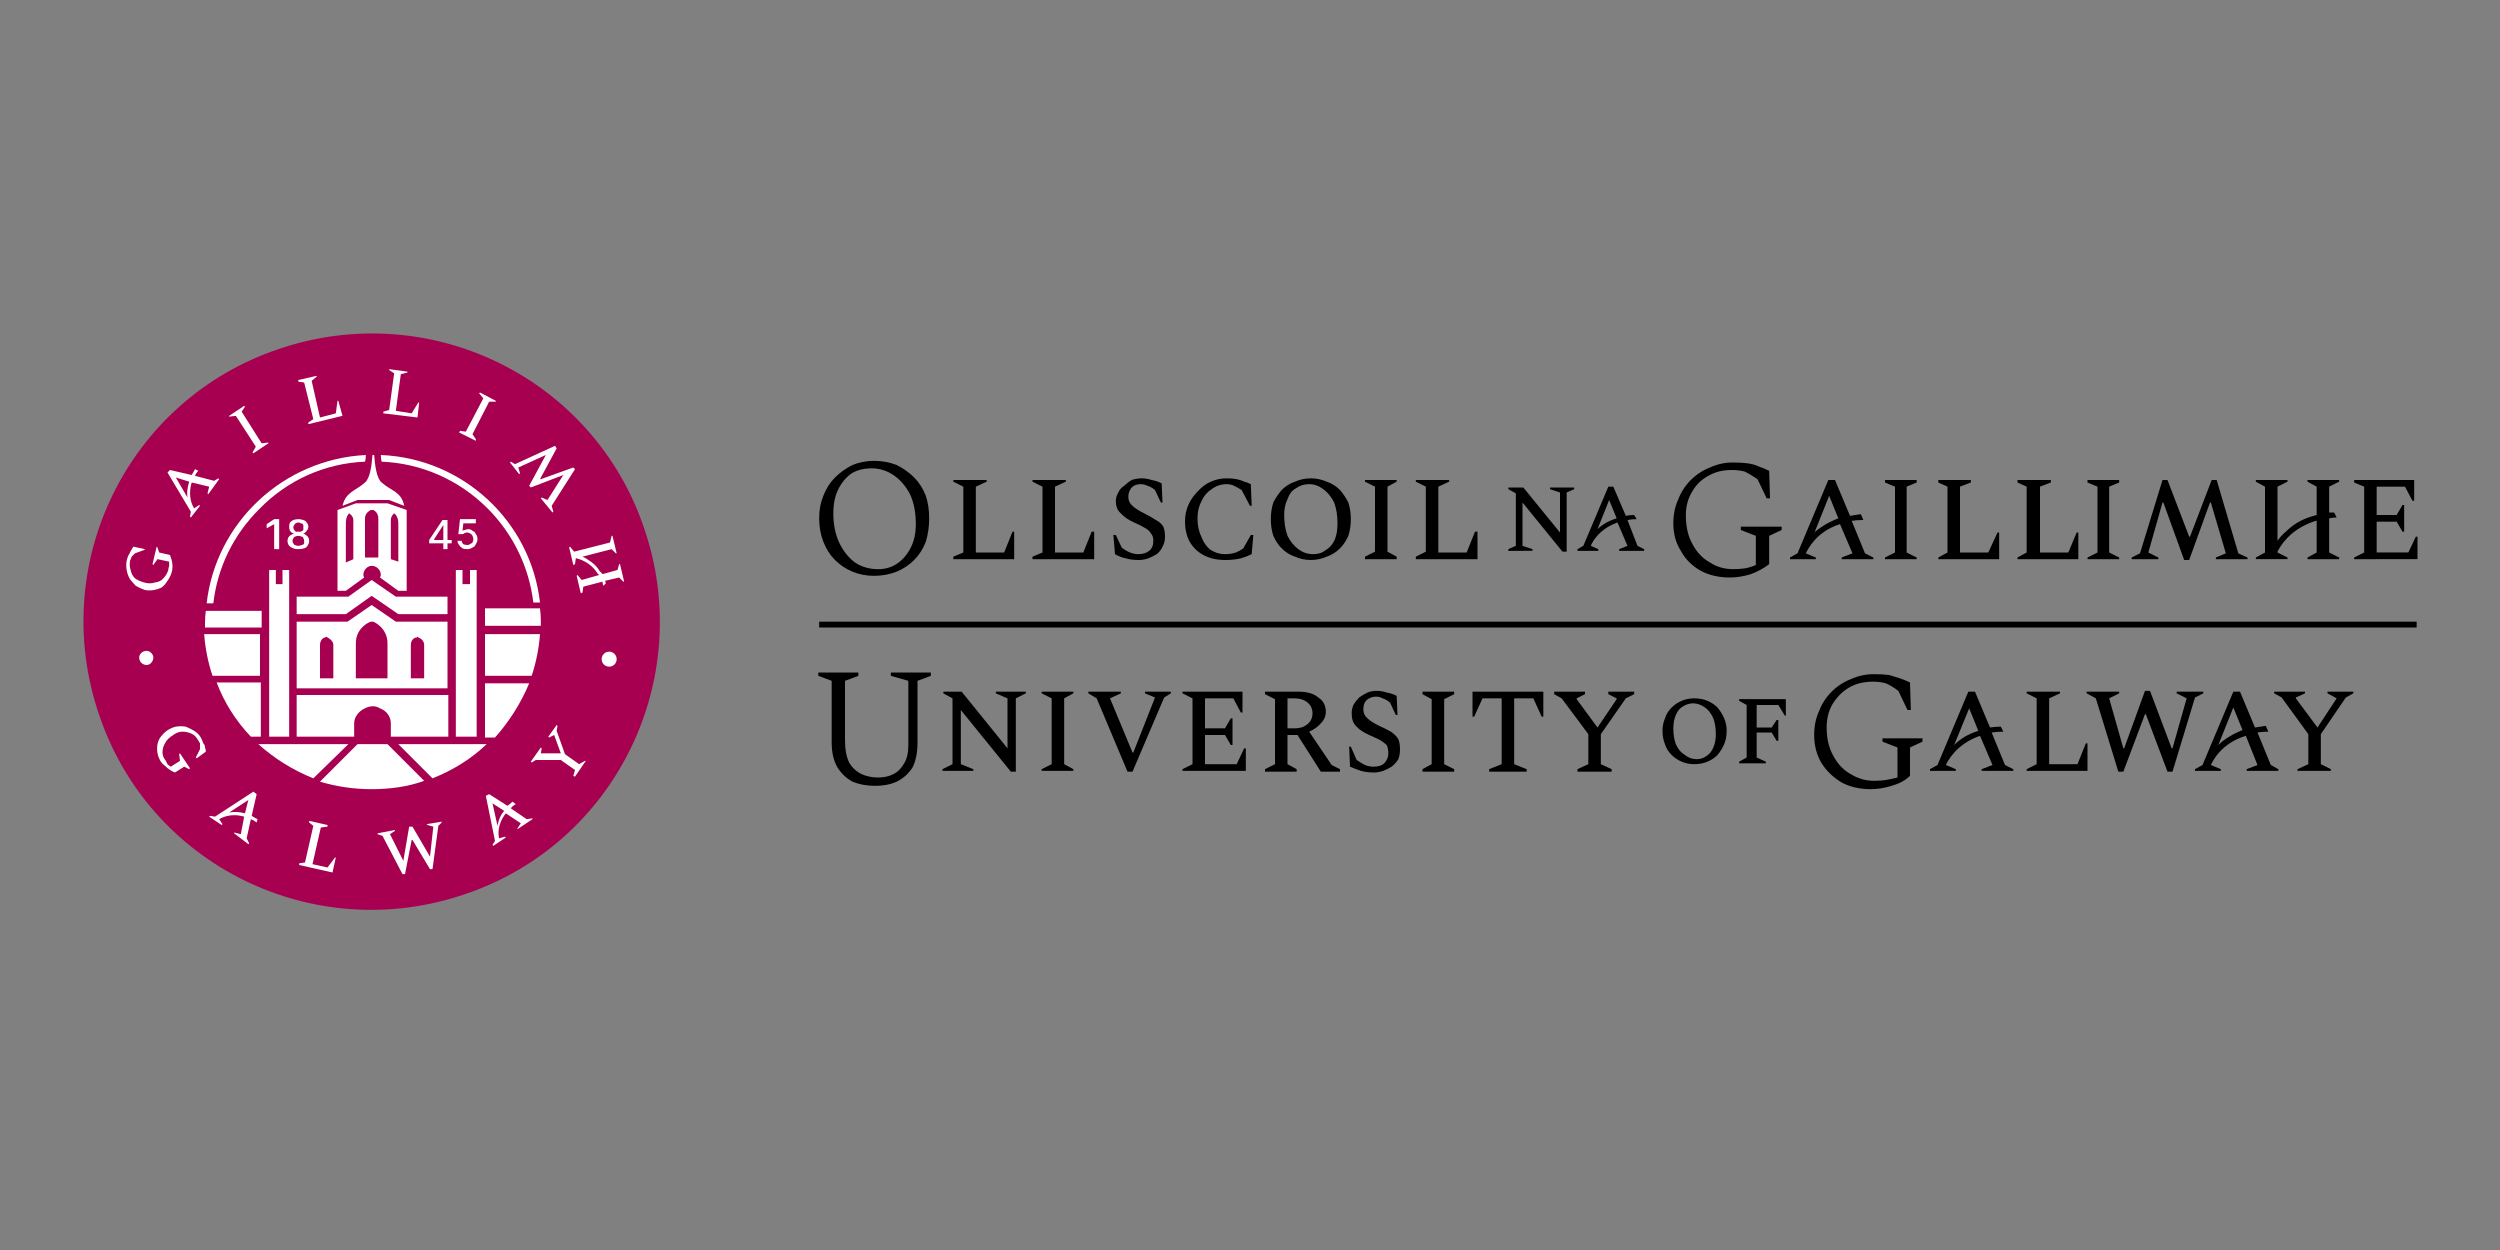 <svg version="1.2" xmlns="http://www.w3.org/2000/svg" viewBox="0 0 300 150" width="300" height="150">
	<rect x="0" y="0" width="300" height="150" fill="#808080" stroke="none"/>
	<title>Page 1</title>
	<style>
		.s0 { fill: #000000 } 
		.s1 { fill: #a80050 } 
		.s2 { fill: #ffffff } 
	</style>
	<path id="Path 10" fill-rule="evenodd" class="s0" d="m279.5 58.4v3.1q0.3 0 0.6 0l0.3 0.6q-0.5 0-0.9 0.1v4.1l1.2 0.6v0.2h-3.8v-0.2l1.1-0.6v-3.8q-0.2 0-0.4 0.1c-2.9 1-4 3-4.3 3.6v0.1l1.2 0.6v0.2h-3.8v-0.2l1.1-0.6v-7.9l-1.1-0.6v-0.2h3.8v0.2l-1.2 0.6v6.5q0.4-0.6 1-1.1c0.7-0.7 1.7-1.4 3-1.8q0.3-0.1 0.7-0.2v-3.4l-1.1-0.6v-0.2h3.8v0.2zm-53.3 8.7v-0.2l1.2-0.6v-7.9l-1.2-0.5v-0.3h3.8v0.3l-1.2 0.5v7.9l1.2 0.6v0.2zm24.3 0v-0.2l1.2-0.6v-7.9l-1.2-0.5v-0.3h3.8v0.3l-1.2 0.5v7.9l1.2 0.6v0.2zm-17.9 0v-0.2l1.1-0.6v-7.9l-1.1-0.5v-0.3h3.9v0.3l-1.3 0.5v7.9h3.4l1.1-2.4h0.2v3.2zm9.5 0v-0.2l1.1-0.6v-7.9l-1.1-0.5v-0.3h4v0.3l-1.3 0.5v7.9h3.4l1-2.4h0.2v3.2zm40.4 0v-0.2l1.2-0.6v-7.9l-1.2-0.5v-0.3h7.2v2.5h-0.2l-0.9-1.7h-3.4v3.4h2.4l0.7-1.2h0.2v3.2h-0.2l-0.7-1.2h-2.4v3.7h3.8l0.9-1.9h0.2v2.7zm-16.5-9.5l2.6 8.8 1.1 0.5v0.2h-3.8v-0.2l1.2-0.5-1.8-6.1h-0.1l-2.5 6.9h-0.6l-2.5-6.9h-0.1l-1.7 6 1.2 0.6v0.2h-3.2v-0.2l1-0.5 2.7-8.8h0.6l2.6 6.8h0.1l2.6-6.8zm-41.2 9.3v0.2h-3.8v-0.2l1.3-0.5-1.5-3.5c-2.9 0.9-3.9 3.1-4.1 3.5l1.2 0.5v0.2h-3.1v-0.2l0.9-0.5 3.7-8.8h0.8l1.8 4.3q0 0 0 0 0.6-0.1 1.3-0.2l0.3 0.7q-0.7 0-1.4 0.1l1.6 3.9zm-4.2-4.7l-1.1-2.7-1.8 4.5q0-0.1 0-0.1c0.7-0.6 1.6-1.2 2.9-1.7zm-13 7.1q-2 0-3.5-0.8-1.6-0.9-2.4-2.4-0.9-1.4-0.9-3.3 0-1.6 0.6-2.9 0.5-1.3 1.5-2.3 1-1 2.3-1.5 1.3-0.6 2.7-0.6 1.1 0 1.8 0.1 0.8 0.1 1.4 0.4 0.6 0.2 1.2 0.5l0.1 3.3h-0.4l-1.1-2.3q-0.9-0.6-1.5-0.9-0.7-0.2-1.6-0.2-1.6 0-2.8 0.7-1.3 0.7-2 2-0.7 1.2-0.7 2.7 0 2.1 0.8 3.5 0.8 1.5 2.1 2.2 1.2 0.8 2.8 0.8 0.7 0 1.4-0.1 0.6-0.1 1.3-0.4v-3.5l-1.8-0.7v-0.4h4.9v0.4l-1.5 0.7v3.4q-0.9 0.7-2.2 1.2-1.3 0.4-2.5 0.4zm-93.2-2.2v-0.3l1.2-0.5v-7.9l-1.2-0.6v-0.2h4v0.2l-1.3 0.6v7.9h3.4l1-2.5h0.2v3.3zm9.5 0v-0.3l1.2-0.5v-7.9l-1.2-0.6v-0.2h4v0.2l-1.3 0.6v7.9h3.4l1-2.5h0.3v3.3zm12.8 0.1q-1 0-1.6-0.2-0.6-0.1-1.3-0.5l-0.2-2.3h0.3l0.7 1.5q0.5 0.4 1 0.6 0.5 0.2 1 0.2 0.8 0 1.3-0.4 0.5-0.4 0.5-1.2 0-0.6-0.3-0.9-0.2-0.4-0.8-0.7-0.5-0.3-1.2-0.6-1.1-0.5-1.6-1.1-0.6-0.5-0.6-1.5 0-0.5 0.3-1 0.2-0.5 0.7-0.8 0.4-0.4 0.9-0.7 0.6-0.2 1.2-0.2 0.6 0 1.2 0.2 0.6 0.1 1.2 0.4l0.1 2.3h-0.2l-0.7-1.5q-0.5-0.4-0.9-0.5-0.4-0.2-0.8-0.2-0.7 0-1.1 0.4-0.4 0.5-0.4 1.1 0 0.7 0.5 1.1 0.4 0.4 1.4 0.9 0.8 0.4 1.4 0.8 0.6 0.3 0.9 0.8 0.2 0.5 0.2 1.2 0 0.7-0.3 1.2-0.2 0.5-0.7 0.9-0.5 0.3-1 0.5-0.6 0.2-1.1 0.2zm10.3 0q-1.5 0-2.6-0.6-1.1-0.6-1.7-1.7-0.5-1-0.5-2.3 0-1.1 0.4-2 0.4-0.9 1.1-1.6 0.7-0.8 1.6-1.2 0.9-0.4 1.9-0.4 0.7 0 1.2 0.1 0.5 0.1 0.9 0.3 0.4 0.1 0.8 0.3l0.1 2.6h-0.2l-1-1.9q-0.5-0.3-0.9-0.5-0.4-0.2-0.9-0.2-1 0-1.8 0.6-0.8 0.5-1.2 1.4-0.5 0.9-0.5 2.1 0 1.3 0.5 2.3 0.4 1 1.1 1.5 0.8 0.5 1.7 0.5 0.7 0 1.3-0.2 0.5-0.2 0.9-0.5l0.9-1.6h0.3l-0.2 2.3q-0.6 0.3-1.3 0.5-0.8 0.2-1.9 0.2z"/>
	<path id="Path 11" fill-rule="evenodd" class="s0" d="m157.3 67.2q-1 0-1.9-0.4-0.9-0.3-1.6-1-0.6-0.6-1-1.5-0.3-0.9-0.3-2 0-1.1 0.3-2 0.4-0.8 1-1.5 0.7-0.7 1.6-1 0.9-0.4 1.9-0.4 1 0 1.9 0.4 0.9 0.3 1.6 1 0.6 0.7 1 1.5 0.3 0.9 0.3 2 0 1.1-0.3 2-0.4 0.9-1 1.5-0.7 0.7-1.6 1-0.9 0.4-1.9 0.4zm0.3-0.7q0.9 0 1.5-0.5 0.7-0.4 1.1-1.3 0.3-0.8 0.3-1.9 0-1.4-0.4-2.5-0.5-1-1.3-1.6-0.8-0.6-1.7-0.6-0.9 0-1.6 0.5-0.7 0.4-1 1.3-0.4 0.8-0.4 1.9 0 1.4 0.4 2.5 0.5 1 1.3 1.6 0.8 0.6 1.8 0.6zm6.2 0.6v-0.3l1.2-0.6v-7.8l-1.2-0.6v-0.2h3.8v0.2l-1.1 0.6v7.8l1.1 0.6v0.3zm6.1 0v-0.3l1.2-0.6v-7.8l-1.2-0.6v-0.2h4v0.2l-1.3 0.6v7.9h3.4l1-2.5h0.3v3.3zm11.1-1v-0.2l0.9-0.4v-6.3l-0.9-0.5v-0.2h1.8l4.4 5.4v-4.8l-1.2-0.4v-0.2h2.9v0.2l-0.9 0.4v7.1h-0.5l-4.8-5.9v5.2l1.2 0.4v0.2zm16.3-0.2v0.2h-3v-0.2l1-0.4-1.2-2.8q0 0 0 0c-2.3 0.8-3.1 2.5-3.2 2.8l0.9 0.4v0.2h-2.5v-0.2l0.7-0.4 3-7.1h0.6l1.5 3.5q0 0 0 0 0.5-0.1 1-0.1l0.3 0.5q-0.6 0-1.1 0.1l1.2 3.1zm-3.3-3.7l-0.9-2.2-1.4 3.5q0 0 0 0c0.5-0.5 1.3-1 2.3-1.3zm-89.1 6.9q-1.4 0-2.6-0.5-1.2-0.5-2.1-1.4-0.9-0.9-1.4-2.2-0.5-1.3-0.5-2.8 0-1.5 0.5-2.7 0.5-1.3 1.4-2.2 0.9-0.9 2.1-1.5 1.2-0.5 2.6-0.5 1.4 0 2.7 0.5 1.2 0.6 2.1 1.5 0.9 0.9 1.4 2.2 0.4 1.2 0.4 2.7 0 1.5-0.4 2.8-0.5 1.3-1.4 2.2-0.9 0.9-2.1 1.4-1.3 0.5-2.7 0.5zm0.5-0.8q1.3 0 2.3-0.7 1-0.7 1.6-1.9 0.6-1.2 0.6-2.8 0-2.1-0.7-3.6-0.8-1.5-2-2.3-1.2-0.8-2.6-0.8-1.4 0-2.4 0.6-1 0.7-1.6 1.9-0.6 1.2-0.6 2.9 0 2 0.7 3.5 0.7 1.5 1.9 2.4 1.2 0.8 2.8 0.8zm-7.1 6.3h191.7v0.7h-191.7zm105 17.1q-0.8 0-1.5-0.3-0.7-0.3-1.2-0.8-0.6-0.6-0.8-1.3-0.3-0.7-0.3-1.6 0-0.8 0.3-1.5 0.2-0.7 0.8-1.3 0.5-0.5 1.2-0.8 0.7-0.3 1.5-0.3 0.9 0 1.6 0.3 0.7 0.3 1.2 0.8 0.5 0.6 0.8 1.3 0.3 0.7 0.3 1.5 0 0.9-0.3 1.6-0.3 0.7-0.8 1.3-0.5 0.5-1.2 0.8-0.7 0.3-1.6 0.3zm0.3-0.6q0.7 0 1.2-0.4 0.5-0.3 0.8-1 0.3-0.7 0.3-1.6 0-1.1-0.3-1.9-0.4-0.9-1-1.3-0.7-0.5-1.4-0.5-0.7 0-1.3 0.4-0.5 0.3-0.8 1-0.3 0.7-0.3 1.6 0 1.1 0.3 1.9 0.4 0.9 1.1 1.3 0.6 0.5 1.4 0.5zm5.1 0.5v-0.2l0.9-0.5v-6.3l-0.9-0.5v-0.2h5.6v2h-0.1l-0.8-1.3h-2.6v2.7h1.8l0.6-0.9h0.2v2.5h-0.2l-0.6-1h-1.8v3l1.1 0.5v0.2zm34.5 0.9v-0.2l1.2-0.6v-7.9l-1.2-0.6v-0.2h4v0.2l-1.3 0.6v7.9h3.4l1-2.5h0.2v3.3zm11 0.1l-2.7-8.8-1.1-0.6v-0.2h3.9v0.2l-1.2 0.6 1.7 6h0.1l2.5-6.9h0.6l2.6 6.9h0.1l1.7-6-1.2-0.6v-0.2h3.2v0.2l-1 0.5-2.7 8.9h-0.6l-2.6-6.9h-0.1l-2.6 6.9zm21.5-0.1v-0.2l1.3-0.6v-3.6l-3.2-4.4-0.9-0.5v-0.2h3.7v0.2l-1.1 0.5v0.1l2.6 3.5 2.3-3.5-1.1-0.6v-0.2h3.1v0.2l-0.9 0.5-3 4.4v3.6l1.2 0.6v0.2z"/>
	<path id="Path 12" fill-rule="evenodd" class="s0" d="m241.6 92.3v0.2h-3.8v-0.2l1.3-0.5-1.5-3.5c-2.9 1-3.9 3.1-4.1 3.5l1.2 0.5v0.2h-3.1v-0.2l0.9-0.5 3.7-8.8h0.8l1.8 4.3q0 0 0 0 0.6-0.1 1.3-0.1l0.3 0.6q-0.7 0-1.4 0.1l1.6 3.9zm-4.2-4.6l-1.1-2.7-1.8 4.4q0 0 0 0c0.7-0.7 1.6-1.3 2.9-1.7zm36 4.6v0.2h-3.8v-0.2l1.3-0.5-1.4-3.5c-3 0.9-4 3.1-4.2 3.5l1.2 0.5v0.2h-3.1v-0.2l0.9-0.5 3.7-8.8h0.8l1.8 4.3q0 0 0 0 0.6-0.1 1.3-0.2l0.3 0.7q-0.7 0-1.3 0.1l1.6 3.9zm-4.3-4.7l-1.1-2.7-1.8 4.5q0 0 0 0c0.7-0.7 1.7-1.3 2.9-1.8zm-44.6 7.1q-2 0-3.5-0.8-1.5-0.9-2.4-2.3-0.9-1.5-0.9-3.4 0-1.6 0.6-2.9 0.5-1.3 1.5-2.3 1-1 2.3-1.5 1.3-0.6 2.8-0.6 1 0 1.8 0.1 0.7 0.2 1.3 0.4 0.6 0.2 1.2 0.5l0.1 3.3h-0.4l-1.1-2.3q-0.8-0.6-1.5-0.9-0.7-0.2-1.5-0.2-1.7 0-2.9 0.7-1.2 0.7-2 2-0.7 1.2-0.7 2.8 0 2 0.8 3.4 0.8 1.5 2.1 2.2 1.3 0.8 2.8 0.8 0.7 0 1.4-0.1 0.6-0.1 1.4-0.3v-3.6l-1.8-0.7v-0.4h4.8v0.4l-1.5 0.7v3.4q-0.8 0.8-2.2 1.2-1.3 0.4-2.5 0.4zm-111.4-2.2v-0.2l1.2-0.6v-7.9l-1.1-0.6v-0.2h2.2l5.5 6.8v-6l-1.4-0.6v-0.2h3.6v0.2l-1.2 0.6v8.8h-0.6l-6-7.4v6.5l1.5 0.6v0.2zm11.9 0v-0.2l1.2-0.6v-7.9l-1.2-0.6v-0.2h3.8v0.2l-1.1 0.6v7.9l1.1 0.6v0.2zm10.3 0.1l-3.7-8.8-1-0.6v-0.2h3.9v0.2l-1.3 0.6 2.7 6.5h0.1l2.6-6.6-1.2-0.5v-0.2h3.1v0.2l-0.8 0.5-3.8 8.9zm6.6-0.1v-0.2l1.2-0.6v-7.9l-1.2-0.6v-0.2h7.2v2.5h-0.2l-0.9-1.7h-3.4v3.6h2.4l0.7-1.2h0.2v3.2h-0.2l-0.7-1.2h-2.4v3.5h3.8l0.9-1.9h0.2v2.7z"/>
	<path id="Path 13" fill-rule="evenodd" class="s0" d="m151.8 92.6v-0.3l1.2-0.6v-7.8l-1.2-0.6v-0.3h4q1.6 0 2.4 0.7 0.9 0.6 0.9 1.7 0 0.8-0.6 1.4-0.5 0.6-1.4 1l2.7 4 1 0.5v0.3h-2.3l-2.8-4.4h-1.2v3.5l1.1 0.6v0.3zm3.5-8.8h-0.8v3.6h0.9q0.9 0 1.5-0.5 0.6-0.5 0.6-1.3 0-0.8-0.6-1.3-0.6-0.5-1.6-0.5zm9.6 8.9q-0.9 0-1.6-0.2-0.6-0.2-1.3-0.5l-0.1-2.4h0.2l0.7 1.6q0.6 0.4 1 0.6 0.5 0.2 1 0.2 0.9 0 1.3-0.4 0.5-0.5 0.5-1.2 0-0.6-0.2-1-0.3-0.3-0.8-0.6-0.6-0.3-1.3-0.6-1.1-0.5-1.6-1.1-0.5-0.5-0.5-1.5 0-0.5 0.2-1 0.3-0.5 0.7-0.9 0.4-0.3 1-0.6 0.5-0.2 1.1-0.2 0.6 0 1.2 0.2 0.6 0.1 1.2 0.4l0.1 2.3h-0.2l-0.7-1.5q-0.5-0.4-0.9-0.5-0.3-0.2-0.8-0.2-0.6 0-1.1 0.4-0.4 0.4-0.4 1.1 0 0.7 0.5 1.1 0.4 0.4 1.4 0.9 0.9 0.4 1.4 0.7 0.6 0.4 0.9 0.9 0.2 0.5 0.2 1.2 0 0.7-0.2 1.2-0.3 0.5-0.8 0.9-0.5 0.3-1 0.5-0.6 0.2-1.1 0.2zm5.8-0.1v-0.3l1.1-0.6v-7.8l-1.1-0.6v-0.3h3.8v0.3l-1.2 0.6v7.8l1.2 0.6v0.3zm8 0v-0.3l1.5-0.6v-7.9h-2.3l-1 2.2h-0.2v-3h8.5v3h-0.2l-1-2.2h-2.3v7.9l1.5 0.6v0.3zm10.6 0v-0.3l1.3-0.6v-3.6l-3.2-4.3-0.9-0.5v-0.3h3.7v0.3l-1 0.5v0.1l2.5 3.4 2.3-3.4v-0.1l-1-0.5v-0.3h3.1v0.3l-1 0.5-3 4.3v3.6l1.3 0.6v0.3zm-84.3 1.7q-1.5 0-2.7-0.5-1.1-0.6-1.8-1.7-0.7-1.2-0.7-3v-7.4l-1.6-0.6v-0.4h4.8v0.4l-1.6 0.6v7.1q0 1.7 0.5 2.7 0.5 0.9 1.5 1.4 0.9 0.4 2 0.4 1 0 1.8-0.4 0.8-0.4 1.3-1.3 0.5-0.8 0.5-2.2v-7.7l-2.1-0.6v-0.4h4.8v0.4l-1.6 0.6v7.4q0 1.8-0.6 3-0.7 1.1-1.9 1.7-1.1 0.5-2.6 0.5z"/>
	<path id="Path 14" class="s1" d="m77.3 63.4c6.2 18.1-3.4 37.8-21.5 43.9-18.1 6.2-37.8-3.4-43.9-21.5-6.2-18.1 3.4-37.8 21.5-43.9 18.1-6.2 37.8 3.4 43.9 21.5z"/>
	<path id="Path 15" fill-rule="evenodd" class="s2" d="m50.1 50.1l-4.1-0.5v-0.2l0.7-0.2 0.6-4.4-0.6-0.4v-0.1l2.2 0.3v0.1l-0.8 0.2-0.6 4.4 1.9 0.3 0.8-1.3h0.1zm7 2.8l-2-1 0.1-0.2 0.7 0.1 2.1-4-0.5-0.6 0.1-0.1 1.9 1v0.1h-0.8l-2 3.9 0.4 0.6zm5.2 4l-1.1-1.4 0.1-0.1 0.5 0.3 4.8-2.2 0.2 0.3-2 3.7h0.1l3.9-1.4 0.2 0.2-2.8 4.4 0.2 0.7-0.1 0.1-1.4-1.7 0.1-0.1 0.7 0.3 1.9-3-3.9 1.5-0.2-0.2 2-3.7-3.3 1.5 0.2 0.7zm-39.4 4.5l-2.8-4.7 0.3-0.3 2.6 0.6q0 0 0 0 0.2-0.3 0.4-0.7l0.4 0.2q-0.3 0.3-0.4 0.6l2.3 0.6 0.5-0.3 0.1 0.1-1.3 1.8-0.1-0.1 0.2-0.8-2.1-0.5q0 0 0 0c-0.5 1.7 0.1 2.8 0.3 3.1l0.6-0.4 0.1 0.1-1.1 1.4-0.1-0.1zm-0.2-3.6l-1.6-0.5 1.4 2.4q0 0 0 0c-0.1-0.6 0-1.2 0.2-1.9zm41.2 40.4v0.1l-1.8 1.2v-0.1l0.4-0.6-1.8-1.2c-1.1 1.4-0.9 2.7-0.8 3l0.7-0.2 0.1 0.1-1.5 1-0.1-0.1 0.3-0.5-1.1-5.4 0.4-0.2 2.2 1.4q0 0 0 0 0.3-0.2 0.6-0.5l0.4 0.3q-0.4 0.2-0.6 0.5l1.9 1.3zm-3.4-0.9l-1.4-0.9 0.6 2.7q0 0 0 0c0.1-0.6 0.3-1.2 0.8-1.8zm-35.9-7.6q0.1 0.2 0.1 0.5l-1.1 0.8-0.1-0.1 0.5-1q0-0.4 0-0.7-0.1-0.2-0.3-0.5-0.3-0.5-0.8-0.7-0.5-0.2-1-0.2-0.6 0-1.1 0.4-0.7 0.4-1 1-0.3 0.5-0.3 1.1 0 0.5 0.4 1 0.1 0.2 0.2 0.4 0.2 0.2 0.4 0.3l1.1-0.7-0.1-0.8 0.1-0.1 1.2 1.8-0.1 0.1-0.6-0.3-1.1 0.7q-0.3-0.1-0.6-0.3-0.3-0.2-0.6-0.5-0.3-0.2-0.5-0.5-0.3-0.5-0.4-1-0.1-0.6 0-1.1 0.1-0.5 0.4-0.9 0.3-0.4 0.7-0.7 0.6-0.4 1.1-0.5 0.6-0.1 1.2 0 0.5 0.2 1 0.5 0.5 0.3 0.8 0.8 0.2 0.4 0.3 0.7 0.2 0.2 0.2 0.5zm-5.2-19.2q-0.4 0.2-0.9 0.3-0.6 0.1-1.1 0-0.6-0.2-1.1-0.5-0.4-0.4-0.7-0.8-0.3-0.5-0.4-1.1-0.1-0.6 0-1.1 0.1-0.5 0.3-0.8 0.1-0.2 0.2-0.4 0.2-0.3 0.3-0.5l1.4 0.3-0.1 0.1-1.1 0.4q-0.2 0.2-0.4 0.4-0.1 0.3-0.2 0.5-0.1 0.6 0.1 1.2 0.1 0.5 0.5 0.9 0.4 0.3 1.1 0.5 0.7 0.2 1.3 0 0.7-0.1 1-0.5 0.4-0.4 0.6-1 0-0.2 0.1-0.5 0-0.2 0-0.5l-1.4-0.3-0.5 0.7-0.1-0.1 0.5-2.1 0.1 0.1 0.2 0.6 1.3 0.3q0.1 0.3 0.2 0.6 0.1 0.4 0.1 0.8 0 0.4-0.1 0.7-0.2 0.6-0.5 1-0.3 0.5-0.7 0.8zm-1.8 9.3c-0.5 0-0.9-0.4-0.9-0.9 0-0.4 0.4-0.8 0.9-0.8 0.4 0 0.8 0.4 0.8 0.8 0 0.5-0.4 0.9-0.8 0.9zm12.6 18.1q0.3 0.2 0.7 0.4l-0.1 0.4q-0.4-0.3-0.7-0.4l-0.5 2.3 0.3 0.6-0.1 0.1-1.7-1.3v-0.1l0.8 0.2 0.4-2.1c-1.7-0.5-2.8 0.2-3 0.3l0.4 0.6-0.1 0.1-1.5-1 0.1-0.1 0.6 0.1 4.6-3 0.4 0.3-0.6 2.6q0 0 0 0zm-0.4-1.9l-2.3 1.5q0 0 0 0c0.5-0.1 1.2-0.1 1.9 0.1zm23.2 2.6v0.1l-0.4 0.4-0.7 5.2h-0.3l-2.1-3.5h-0.1l-0.8 4.1h-0.3l-2.4-4.6-0.6-0.2v-0.1l2.1-0.4v0.1l-0.6 0.4 1.6 3.2 0.7-4.1h0.4l2.1 3.6 0.4-3.6-0.7-0.2-0.1-0.1zm-12.8 4.3h0.1l-0.4 1.8-4-0.9v-0.2l0.7-0.1 1-4.4-0.5-0.4v-0.2l2.2 0.5v0.2l-0.8 0.1-1 4.4 1.8 0.4zm-4.4-57.1v-0.2l2.2-0.5v0.1l-0.6 0.5 1 4.4 1.9-0.5 0.2-1.5h0.1l0.5 1.8-4.1 1v-0.2l0.6-0.4-1.1-4.4zm-8.3 4.2v-0.1l1.8-1.2 0.1 0.1-0.4 0.6 2.4 3.8 0.8-0.1v0.1l-1.8 1.2-0.1-0.1 0.4-0.7-2.4-3.7zm42.7 41.3h0.1l-1.3 1.9-0.2-0.1 0.2-0.7-1.7-1.2h-3l-0.5 0.3-0.1-0.1 1.2-1.7 0.1 0.1-0.1 0.6h2.4l-0.8-2.2-0.6 0.3-0.1-0.1 1-1.4 0.1 0.1-0.1 0.6 1 2.8 1.7 1.2zm2.9-11.3c-0.5 0-0.9-0.4-0.9-0.9 0-0.5 0.4-0.9 0.9-0.9 0.5 0 0.9 0.4 0.9 0.9 0 0.5-0.4 0.9-0.9 0.9zm1.8-10.2h-0.1l-0.5-0.5-1.7 0.4q0.1 0.2 0.1 0.3l-0.3 0.3q-0.1-0.3-0.1-0.5l-2.3 0.6-0.1 0.7-0.2 0.1-0.5-2.1 0.1-0.1 0.5 0.6 2.1-0.6q-0.1-0.1-0.2-0.2c-0.9-1.4-2.2-1.7-2.5-1.8h-0.1l-0.1 0.7-0.2 0.1-0.5-2.1 0.1-0.1 0.5 0.6 4.3-1.1 0.2-0.8h0.1l0.5 2.1h-0.1l-0.5-0.5-3.5 0.9q0.3 0.1 0.7 0.4c0.5 0.3 1 0.7 1.4 1.4q0.2 0.1 0.3 0.3l1.8-0.5 0.2-0.7h0.1zm-49.3 2.6h-0.8c1.1-9.7 9.2-17.3 19.1-17.8q0 0.5-0.1 0.8c-4.8 0.2-9.3 2.2-12.7 5.7-3.1 3.1-5 7-5.5 11.3zm5.8 2.9h-6.8q0-0.2 0-0.5 0-0.8 0.1-1.5h6.7zm12.4-17.4c0.6-0.5 0.8-2 0.9-3.3q0.1 0 0.1 0 0 0 0.1 0c0.1 1.3 0.3 2.8 0.9 3.3 1.1 1 2.4 1.1 2.7 2.8l-1.8-0.7h-3.8l-1.8 0.7c0.4-1.7 1.6-1.8 2.7-2.8zm2-2.5q-0.1-0.4-0.1-0.8c9.9 0.4 18 8 19.1 17.7h-0.8c-0.5-4.2-2.4-8.2-5.5-11.3-3.4-3.4-7.9-5.4-12.7-5.6z"/>
	<path id="Path 16" fill-rule="evenodd" class="s2" d="m47.5 74.6h6.2v8h-18.1v-8h6.1l2.9-2zm-7.5 2.8c0-0.5-0.5-0.8-0.7-0.9l-0.1-0.1-0.2 0.1c-0.2 0-0.6 0.3-0.6 0.9v4h1.6zm6.5-0.2c0-1.9-1.7-2.6-1.7-2.6h-0.2-0.1c-0.6 0.2-1.8 1-1.8 2.6v4.2h3.8zm2.8 4.2h1.6v-4c0-0.5-0.4-0.8-0.7-0.9l-0.1-0.1-0.1 0.1c-0.3 0-0.7 0.3-0.7 0.9zm-3.7-12.1q0.1-0.2 0.1-0.3c0-0.6-0.5-1.1-1.1-1.1-0.5 0-1 0.5-1 1.1q0 0.1 0.1 0.3l-2.2 1.6h-1v-9.7l2.2-0.8h3.8l2.3 0.8v9.7h-1zm1.3-2.2l0.9 0.3v-4.6c0-0.9-0.5-1.2-0.5-1.2 0 0-0.4 0.3-0.4 0.8zm-4.5-4.7c0-0.5-0.5-0.8-0.5-0.8 0 0-0.4 0.3-0.4 1.2v4.7l0.9-0.4zm3-0.2c0-0.6-0.4-0.9-0.6-1h-0.2-0.1c-0.2 0.1-0.7 0.4-0.7 1v4.7h1.6zm-14.2 18.9h-5.7q-0.8-2.4-1-5h6.7zm22.5-7.4h-5.9l-3.2-2.2-3.1 2.2h-5.9v-2.1h6.2l2.8-2 2.9 2h6.2zm-7.2 15.6l4.4 4.4c-1.9 0.7-4.1 1-6.3 1-2.1 0-4.2-0.3-6.2-0.9l4.5-4.5zm1.3 0h10.6c-1.9 1.8-4 3.1-6.5 4.1zm-6 0l-4.2 4.1c-2.5-1-4.7-2.4-6.6-4.1zm23.1-14.8q0 0.3 0 0.6h-6.7v-2.1h6.6q0.1 0.8 0.1 1.5zm-33.6 13.9h-1.2c-1.8-1.9-3.2-4.1-4.1-6.5h5.3zm26.9-12.3h6.6q-0.2 2.6-1 5h-5.6zm0 5.9h5.3c-1 2.4-2.4 4.6-4.1 6.5h-1.2zm-11.3 6.4h6.9-6.9zm-11.3 0h6.9-6.9zm6.9 0h-6.9v-5h18.2v5h-6.9v-1.6c0-0.8-0.5-1.5-1.3-1.8l-0.2-0.1c-0.4-0.2-0.9-0.2-1.4 0l-0.2 0.1c-0.7 0.3-1.3 1-1.3 1.8zm-7.8-20v20h-2.4v-20h0.8v1.7h0.8v-1.7zm22.5 20h-2.5v-20h0.8v1.7h0.9v-1.7h0.8zm0.1-23.7q0 0.3-0.2 0.6-0.1 0.3-0.4 0.4-0.3 0.2-0.6 0.2-0.4 0-0.6-0.1-0.3-0.2-0.4-0.4-0.2-0.2-0.2-0.5h0.5q0 0.2 0.2 0.4 0.2 0.1 0.5 0.1 0.2 0 0.3-0.1 0.2-0.1 0.3-0.2 0.1-0.2 0.1-0.4 0-0.2-0.1-0.4-0.1-0.2-0.3-0.3-0.2-0.1-0.4-0.1-0.1 0-0.3 0.1-0.1 0.1-0.2 0.1h-0.5l0.2-1.8h1.9v0.5h-1.5l-0.1 0.9q0.1-0.1 0.3-0.1 0.2-0.1 0.4-0.1 0.3 0 0.5 0.2 0.3 0.1 0.4 0.4 0.2 0.2 0.2 0.6z"/>
	<path id="Path 17" fill-rule="evenodd" class="s2" d="m53.7 64.8h0.5v0.4h-0.5v0.7h-0.5v-0.7h-1.7v-0.4l1.6-2.4h0.6zm-0.5-1.8l-1.1 1.7v0.1h1.1zm-16.2 1.5q0.1 0.2 0.1 0.4 0 0.3-0.2 0.6-0.1 0.2-0.4 0.3-0.3 0.1-0.7 0.1-0.4 0-0.6-0.1-0.3-0.1-0.5-0.3-0.2-0.3-0.2-0.6 0-0.2 0.1-0.4 0.1-0.2 0.3-0.3 0.2-0.1 0.4-0.2-0.3 0-0.5-0.3-0.1-0.2-0.1-0.5 0-0.3 0.1-0.5 0.2-0.2 0.4-0.3 0.3-0.1 0.6-0.1 0.3 0 0.6 0.1 0.3 0.1 0.4 0.3 0.2 0.2 0.2 0.5 0 0.3-0.2 0.5-0.2 0.3-0.4 0.3 0.2 0.1 0.3 0.2 0.2 0.1 0.3 0.3zm-1.7-0.9q0.1 0.1 0.2 0.2 0.1 0 0.3 0 0.2 0 0.3 0 0.2-0.1 0.3-0.2 0-0.2 0-0.3 0-0.2 0-0.3-0.1-0.2-0.3-0.2-0.1-0.1-0.3-0.1-0.2 0-0.3 0.1-0.1 0-0.2 0.2-0.1 0.1-0.1 0.3 0 0.1 0.1 0.3zm1.2 1.3q0-0.2-0.1-0.3 0-0.2-0.2-0.2-0.2-0.1-0.4-0.1-0.2 0-0.4 0.1-0.1 0-0.2 0.2-0.1 0.1-0.1 0.3 0 0.2 0.1 0.3 0.1 0.2 0.2 0.2 0.2 0.1 0.4 0.1 0.2 0 0.4-0.1 0.2 0 0.3-0.2 0-0.1 0-0.3zm-3.6-2.6h0.6v3.6h-0.6v-3l-0.9 0.5v-0.5z"/>
</svg>